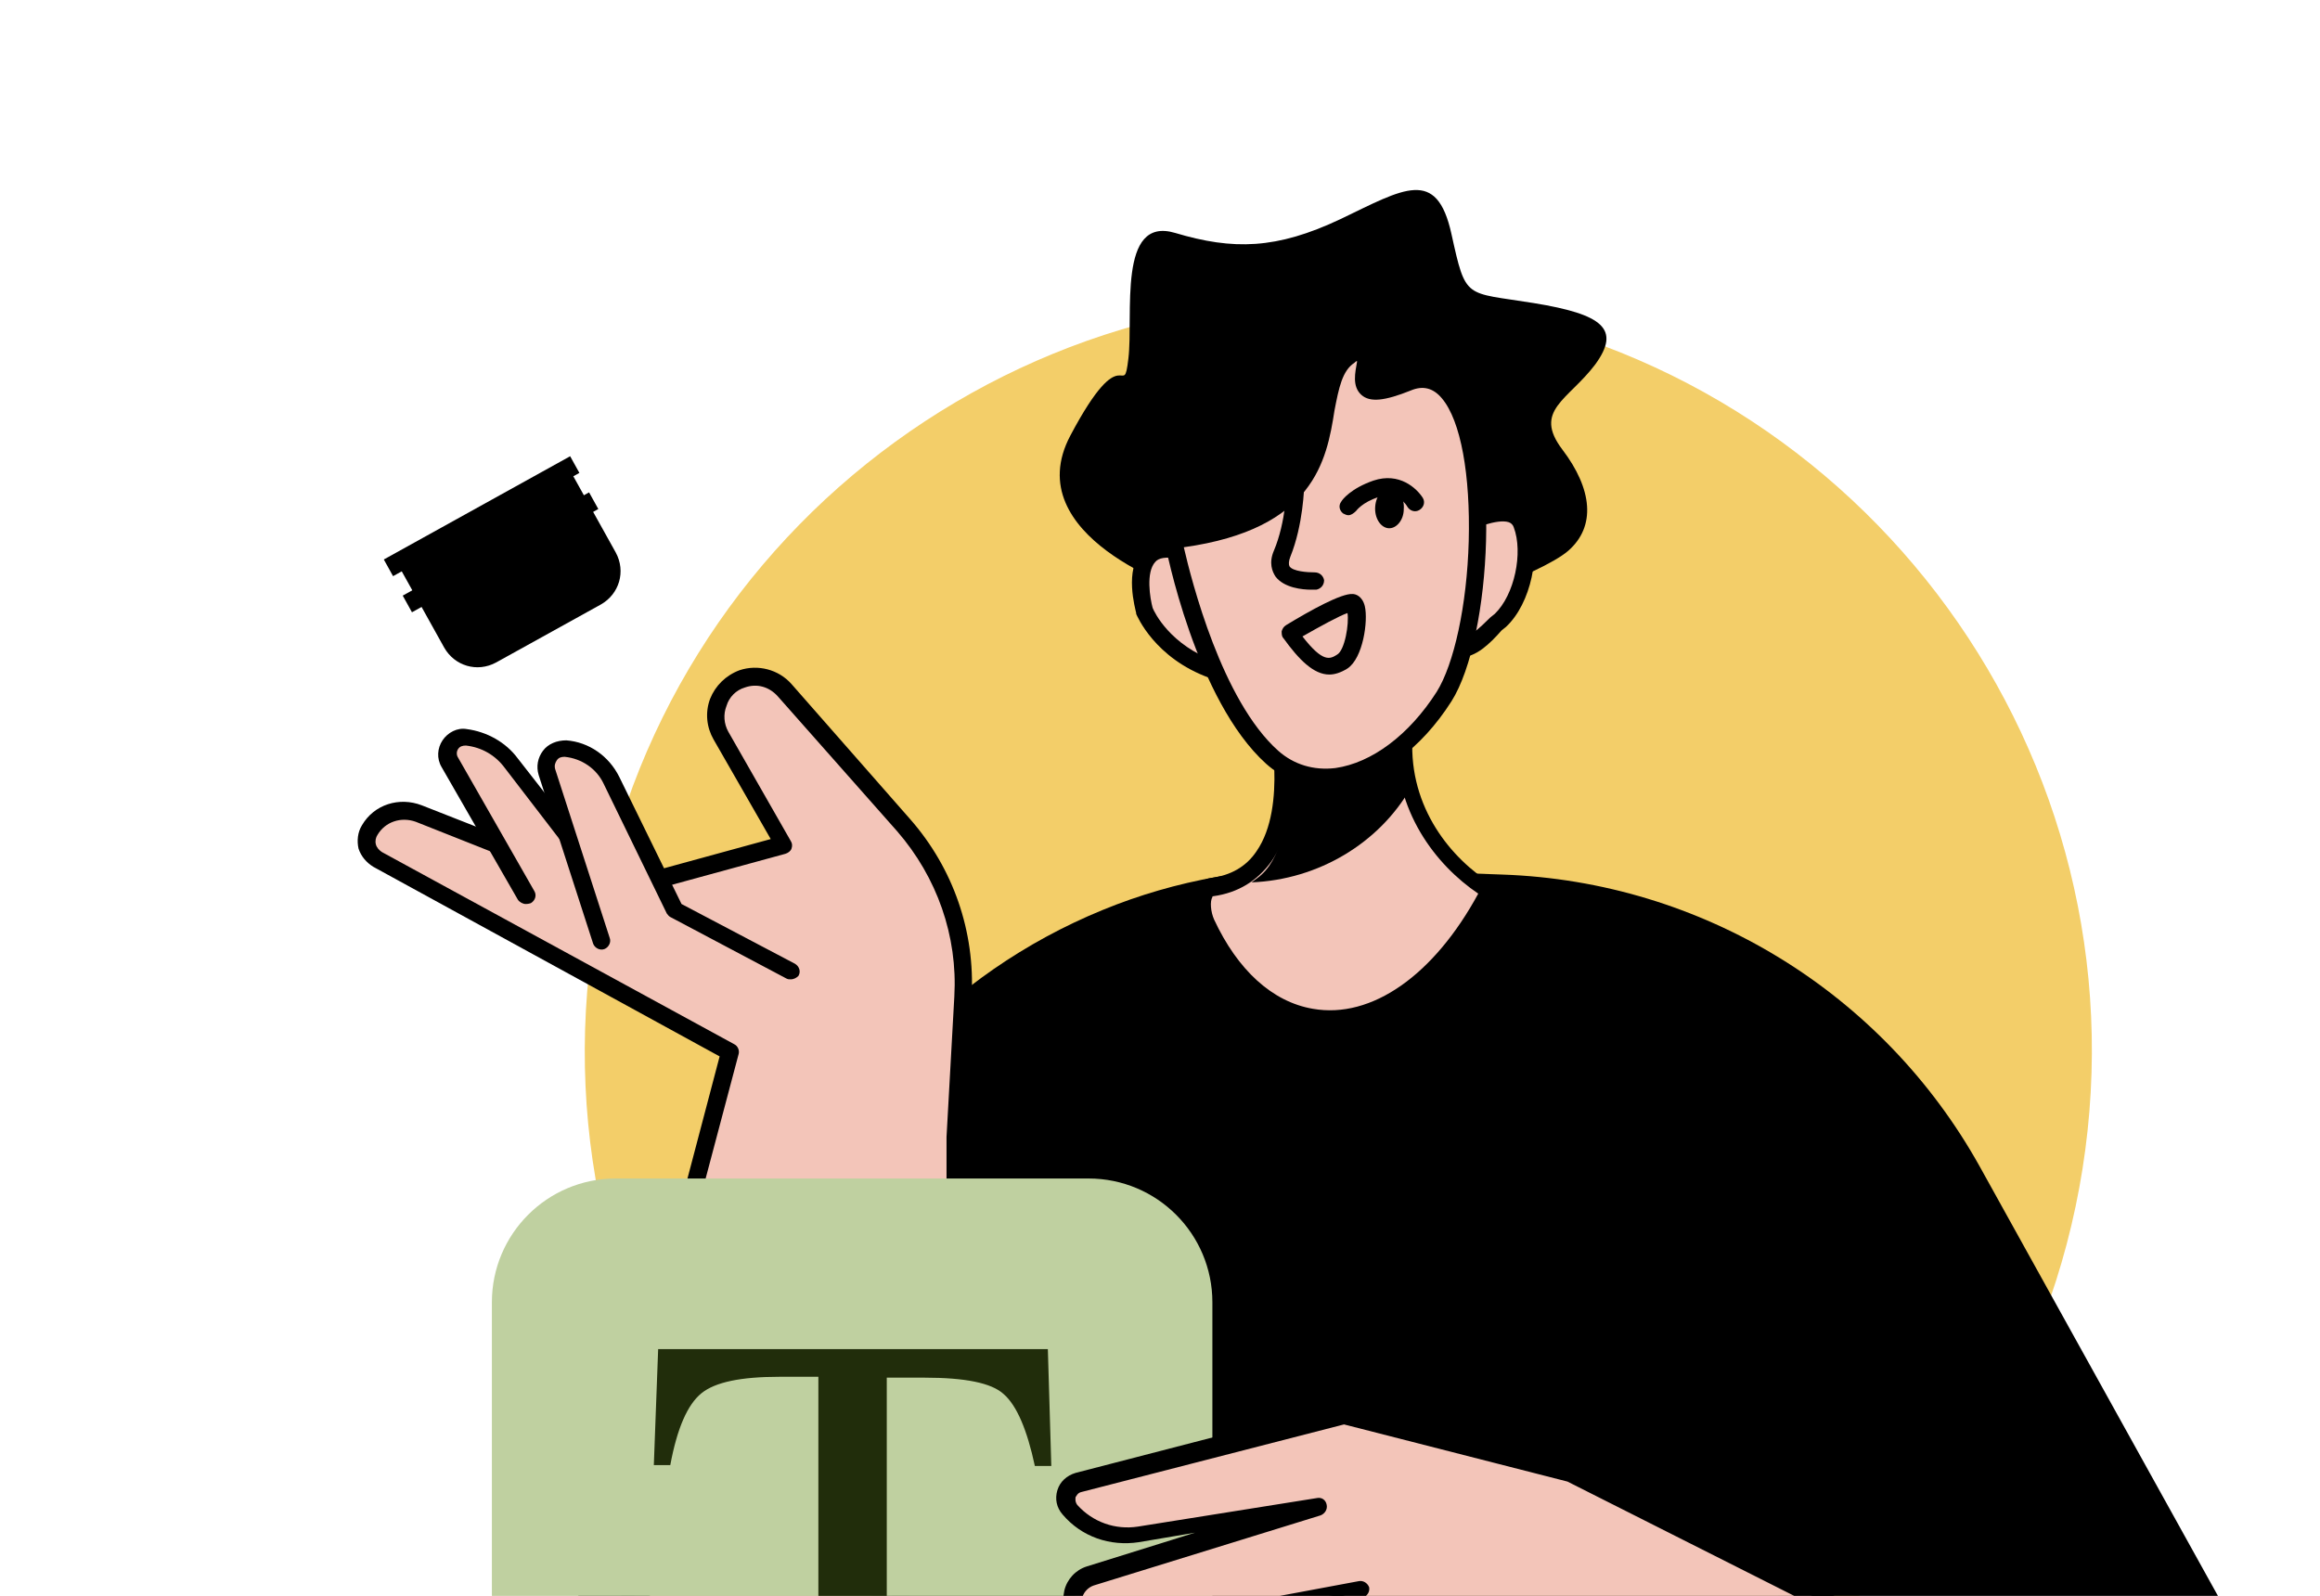 <svg width="282" height="194" viewBox="0 0 282 194" fill="none" xmlns="http://www.w3.org/2000/svg">
<g clip-path="url(#clip0_394_4540)">
<path d="M253.137 142.07C261.027 92.109 226.922 45.212 176.961 37.322C127.001 29.432 80.103 63.537 72.213 113.497C64.323 163.458 98.428 210.355 148.389 218.245C198.349 226.135 245.247 192.031 253.137 142.07Z" fill="#F3CE69"/>
<g filter="url(#filter0_d_394_4540)">
<path d="M47.368 69.053L42.631 60.632C34 60.211 26 55.368 21.789 47.79C15.158 35.684 19.474 20.526 31.579 13.79C37.368 10.526 44.21 9.79 50.631 11.579C57.053 13.368 62.316 17.684 65.579 23.474C69.789 31.053 69.684 40.316 65.474 47.895L70.21 56.316L47.368 69.053ZM23.684 46.737C27.579 53.895 35.158 58.316 43.263 58.526H43.895L48.105 66.211L67.158 55.579L62.947 47.895L63.263 47.368C67.474 40.316 67.579 31.579 63.684 24.526C60.737 19.158 55.895 15.263 50 13.579C44.105 12 37.895 12.632 32.631 15.684C21.579 21.79 17.579 35.684 23.684 46.737Z" fill="white"/>
</g>
<path d="M55.158 64.948C54.737 64.948 54.421 64.737 54.211 64.421C54.105 64.316 48 52.105 43.263 44.105C41.053 44.632 38.737 44.526 36.737 43.79C34.211 42.948 32.526 41.263 32 39.053C31.579 37.474 32.632 35.579 34.421 34.737C35.368 34.316 38.842 33.263 42.316 38.632C42.947 39.474 43.579 40.526 44.211 41.684C45.368 41.263 46.632 40.632 47.789 39.79C48.211 39.474 48.526 39.158 48.947 38.842C46.842 34.632 45.158 30.948 44.737 28.948C44.316 26.948 46.105 24.105 48.316 23.053C50.526 22 52.842 22.632 54.737 24.842C55.789 26 56.105 27.684 55.895 29.79C55.474 32.948 53.789 36.632 51.474 39.263C56.105 48.316 62.632 59.158 62.737 59.263C63.053 59.79 62.842 60.421 62.421 60.737C61.895 61.053 61.263 60.842 60.947 60.421C60.526 59.79 54.526 49.684 50 40.842C49.684 41.053 49.368 41.369 49.053 41.579C47.895 42.421 46.632 43.158 45.263 43.579C49.895 51.579 55.684 62.948 56 63.579C56.211 64.106 56.105 64.737 55.579 64.948C55.474 64.842 55.263 64.948 55.158 64.948ZM36.316 36.316C36 36.316 35.684 36.421 35.368 36.526C34.421 36.948 34 37.895 34.105 38.421C34.526 39.895 35.789 41.158 37.579 41.79C38.842 42.211 40.421 42.421 42.211 42.211C41.684 41.263 41.158 40.421 40.632 39.79C39.158 37.474 37.684 36.316 36.316 36.316ZM50.526 24.421C50.105 24.421 49.684 24.526 49.368 24.737C47.684 25.579 46.842 27.579 46.947 28.316C47.263 30.105 48.737 33.369 50.526 37.053C52.316 34.737 53.684 31.895 53.895 29.369C54 28.316 54 26.842 53.263 26C52.421 24.948 51.474 24.421 50.526 24.421Z" fill="white"/>
<path d="M60.316 80.526L73.052 73.474C75.263 72.21 76.105 69.474 74.842 67.158L68.631 56L47.789 67.579L54 78.737C55.263 80.947 58 81.79 60.316 80.526Z" fill="black"/>
<path d="M71.603 59.854L48.952 72.405L50.075 74.43L72.725 61.879L71.603 59.854Z" fill="black"/>
<path d="M69.303 55.463L46.653 68.014L47.776 70.04L70.426 57.489L69.303 55.463Z" fill="black"/>
<path d="M73.263 20.316C72.947 20.316 72.526 20.105 72.316 19.789C72 19.263 72.21 18.631 72.737 18.316L85.158 11.263C85.684 10.947 86.316 11.158 86.631 11.684C86.947 12.21 86.737 12.842 86.21 13.158L73.789 20.21C73.684 20.316 73.474 20.316 73.263 20.316Z" fill="white"/>
<path d="M65.789 7.789C65.579 7.789 65.263 7.684 65.052 7.474C64.632 7.053 64.632 6.421 64.947 6L70.21 0.316C70.632 -0.105 71.263 -0.105 71.684 0.21C72.105 0.632 72.105 1.263 71.789 1.684L66.526 7.368C66.421 7.684 66.105 7.789 65.789 7.789Z" fill="white"/>
<path d="M79.789 33.368C79.263 33.368 78.842 33.053 78.737 32.526C78.631 32 79.052 31.368 79.579 31.263L87.263 29.895C87.789 29.789 88.421 30.21 88.526 30.737C88.631 31.263 88.21 31.895 87.684 32L80 33.368C79.895 33.368 79.895 33.368 79.789 33.368Z" fill="white"/>
<path d="M2.842 61.789C2.526 61.789 2.105 61.579 1.895 61.263C1.579 60.737 1.789 60.105 2.316 59.789L14.737 52.737C15.263 52.421 15.895 52.632 16.21 53.158C16.526 53.684 16.316 54.316 15.789 54.632L3.368 61.579C3.263 61.684 3.053 61.789 2.842 61.789Z" fill="white"/>
<path d="M17.368 72.947C17.158 72.947 16.842 72.842 16.631 72.631C16.21 72.21 16.21 71.579 16.526 71.158L21.789 65.473C22.21 65.052 22.842 65.052 23.263 65.368C23.684 65.789 23.684 66.421 23.368 66.842L18.105 72.526C18 72.842 17.684 72.947 17.368 72.947Z" fill="white"/>
<path d="M1.053 43.052C0.526 43.052 0.105 42.737 -0 42.21C-0.105 41.684 0.316 41.052 0.842 40.947L8.526 39.579C9.053 39.474 9.684 39.895 9.789 40.421C9.895 40.947 9.474 41.579 8.947 41.684L1.263 43.052C1.158 43.052 1.158 43.052 1.053 43.052Z" fill="white"/>
<path d="M69.052 199.368L71.368 189.263L94.421 153.053C100.737 133.789 115.263 118.316 134 110.632C142.947 106.947 152.631 105.263 162.21 105.579L182.631 106.316C206.842 107.158 228.842 120.632 240.631 141.789L278.526 210.105C281.368 215.158 282.316 221.053 281.368 226.737L280.316 232.947C278.21 245.368 267.263 254.316 254.737 254C247.052 253.789 240 250.105 235.368 244.105L211.158 211.368L186.947 218.105C166.21 223.158 144.421 219.368 126.631 207.579L116.631 200.947L102.526 224.737C85.158 234.316 64.526 218.737 69.052 199.368Z" fill="black"/>
<path d="M116.105 189.474V138.211L117.052 121.263C117.473 113.579 114.842 106.105 109.789 100.421L95.368 83.895C94.105 82.421 92.105 81.895 90.21 82.526C87.368 83.474 86.21 86.842 87.684 89.369L95.263 102.632L74.737 108.316L50.842 98.948C48.631 98.105 46.105 98.948 44.947 100.948C44.21 102.211 44.631 103.79 45.894 104.526L88.737 127.895L72.421 189.474C72.421 189.474 86.21 209.474 116.105 189.474Z" fill="#F3C5B9"/>
<path d="M91.473 199.368C88 199.368 85.158 198.737 82.737 197.895C75.368 195.263 71.789 190.211 71.579 190C71.368 189.789 71.368 189.474 71.473 189.158L87.473 128.421L45.368 105.368C44.526 104.842 43.895 104.105 43.579 103.158C43.368 102.211 43.473 101.158 44 100.316C45.473 97.79 48.526 96.842 51.263 97.895L74.842 107.158L93.684 102L86.737 89.895C85.894 88.421 85.684 86.632 86.316 84.947C86.947 83.368 88.21 82.105 89.894 81.474C92.105 80.737 94.631 81.368 96.21 83.158L110.631 99.579C115.894 105.579 118.526 113.263 118.105 121.158L117.158 138.105V189.368C117.158 189.684 116.947 190 116.737 190.211C106.421 197.263 98 199.368 91.473 199.368ZM73.579 189.263C75.684 191.895 88.631 206.316 115.052 188.947V138.211L116 121.158C116.421 113.789 113.894 106.632 109.052 101.053L94.526 84.632C93.473 83.474 92 83.053 90.526 83.579C89.473 83.895 88.631 84.737 88.316 85.79C87.894 86.842 88 88 88.526 88.947L96.105 102.211C96.316 102.526 96.316 102.842 96.21 103.158C96.105 103.474 95.789 103.684 95.473 103.789L75.052 109.368C74.842 109.474 74.631 109.368 74.421 109.368L50.526 99.895C48.737 99.263 46.842 99.895 45.895 101.474C45.684 101.789 45.579 102.211 45.684 102.632C45.789 103.053 46.105 103.368 46.421 103.579L89.263 126.947C89.684 127.158 89.894 127.684 89.789 128.105L73.579 189.263Z" fill="black"/>
<path d="M63.895 108.842L54.631 92.632C53.789 91.158 54.947 89.263 56.737 89.474C58.947 89.684 60.947 90.842 62.21 92.632L73.474 107.053L63.895 108.842Z" fill="#F3C5B9"/>
<path d="M63.895 109.895C63.579 109.895 63.158 109.684 62.947 109.368L53.684 93.263C53.053 92.21 53.158 90.947 53.789 90C54.421 89.052 55.579 88.421 56.737 88.631C59.158 88.947 61.474 90.21 62.947 92.21L74.21 106.631C74.526 107.052 74.526 107.789 74 108.105C73.579 108.421 72.842 108.421 72.526 107.895L61.368 93.368C60.21 91.789 58.526 90.842 56.632 90.631C56.21 90.631 55.895 90.737 55.684 91.052C55.474 91.368 55.474 91.789 55.684 92.105L64.947 108.316C65.263 108.842 65.052 109.473 64.526 109.789C64.21 109.895 64 109.895 63.895 109.895Z" fill="black"/>
<path d="M96.105 118L82 110.526L74.316 94.737C73.263 92.631 71.158 91.158 68.737 90.947C67.158 90.842 66 92.316 66.526 93.789L73.158 114.316L96.105 118Z" fill="#F3C5B9"/>
<path d="M96.105 119.053C95.894 119.053 95.789 119.053 95.579 118.947L81.474 111.474C81.263 111.368 81.158 111.158 81.052 111.053L73.368 95.263C72.526 93.474 70.737 92.21 68.631 92C68.21 92 67.894 92.105 67.684 92.421C67.474 92.737 67.368 93.053 67.474 93.474L74.105 114C74.316 114.526 74 115.158 73.474 115.368C72.947 115.579 72.316 115.263 72.105 114.737L65.474 94.21C65.158 93.158 65.368 92.105 66 91.263C66.631 90.421 67.684 90 68.842 90C71.579 90.21 74 91.895 75.263 94.421L82.842 109.895L96.631 117.158C97.158 117.474 97.368 118.105 97.052 118.632C96.842 118.842 96.526 119.053 96.105 119.053Z" fill="black"/>
<path d="M159.368 123.684C167.473 125.053 175.684 118.737 180.947 108.211C175.263 104.737 170.315 98.105 170.737 89.579C171.368 76 155.368 87.263 155.368 87.263C155.368 87.263 159.684 106.105 147.368 107.684C145.789 107.895 146 110.526 146.631 112C149.579 118.421 153.894 122.737 159.368 123.684Z" fill="#F3C5B9"/>
<path d="M161.579 124.947C160.737 124.947 160 124.842 159.158 124.737C153.579 123.79 148.737 119.474 145.684 112.526C145.158 111.474 144.737 109.263 145.473 107.895C145.789 107.263 146.421 106.842 147.158 106.737C149.579 106.421 151.473 105.369 152.737 103.474C156.526 98 154.21 87.684 154.21 87.579C154.105 87.158 154.315 86.737 154.631 86.526C155.579 85.895 164.105 80 168.842 82.632C170.842 83.79 171.789 86.105 171.684 89.79C171.263 98.211 176.421 104.421 181.368 107.474C181.789 107.79 182 108.316 181.789 108.842C176.737 118.948 169.158 124.947 161.579 124.947ZM159.579 122.632C166.737 123.895 174.315 118.526 179.684 108.632C174.526 105.158 169.368 98.526 169.789 89.684C169.894 86.948 169.368 85.158 168 84.526C165.158 82.948 159.263 86.105 156.526 87.895C157.052 90.526 158.315 99.369 154.526 104.737C152.842 107.053 150.526 108.526 147.473 108.948C147.368 108.948 147.368 108.947 147.368 109.053C147.052 109.579 147.158 110.842 147.579 111.79C150.421 117.895 154.631 121.79 159.579 122.632Z" fill="black"/>
<path d="M143.895 71.789C143.895 71.789 123.579 65.263 130.105 52.947C136.631 40.632 136.526 48.947 137.158 43.579C137.789 38.316 135.789 26.21 142.842 28.316C149.895 30.421 155.158 30.316 162.947 26.631C170.631 22.947 174.631 20.316 176.421 28.421C178.21 36.526 178 35.474 186.421 36.842C194.842 38.211 197.052 40 193.895 44.316C190.631 48.632 186.316 49.895 189.895 54.632C193.579 59.474 194 64 190.631 66.947C187.263 69.895 172.631 74.842 172.631 74.842L143.895 71.789Z" fill="black"/>
<path d="M176.631 64.316C176.631 64.316 183.684 60.316 185.052 63.789C186.421 67.158 185.263 72.842 182.526 75.474C179.789 78.105 176.526 81.789 175.052 75.158C173.474 68.526 176.631 64.316 176.631 64.316Z" fill="#F3C5B9"/>
<path d="M177.579 79.894C177.368 79.894 177.052 79.894 176.737 79.789C174.947 79.263 174.21 76.947 173.895 75.368C172.316 68.316 175.579 63.895 175.684 63.684C175.789 63.579 175.895 63.474 176 63.368C176.526 63.052 181.158 60.526 184 61.579C184.842 61.895 185.579 62.526 185.895 63.368C187.368 67.263 186.105 73.368 183.052 76.21L182.526 76.631C181.052 78.316 179.368 79.894 177.579 79.894ZM177.368 65.052C176.842 65.894 174.842 69.474 176 74.842C176.526 77.263 177.263 77.684 177.368 77.684C178.21 77.894 180 76.21 181.158 75.052L181.684 74.631C184.105 72.316 185.158 67.158 184 64.105C183.895 63.789 183.684 63.579 183.368 63.474C182 63.052 179.052 64.21 177.368 65.052Z" fill="black"/>
<path d="M139.158 74.21C139.158 74.21 136.631 65.579 143.158 66.842C146.737 67.579 150.947 71.579 151.684 75.263C152.421 78.947 153.789 83.684 147.368 81.368C141.052 79.053 139.158 74.21 139.158 74.21Z" fill="#F3C5B9"/>
<path d="M150.21 83.053C149.158 83.053 148 82.737 147.052 82.421C140.315 80 138.21 74.842 138.105 74.632V74.526C138 74 136.631 69.263 138.842 66.948C139.894 65.79 141.368 65.474 143.368 65.895C147.473 66.737 151.894 71.053 152.737 75.158L152.842 75.79C153.368 78.421 154 81.053 152.315 82.421C151.684 82.842 150.947 83.053 150.21 83.053ZM140.105 73.895C140.315 74.421 142.21 78.421 147.789 80.421C150.105 81.263 150.842 80.948 150.947 80.737C151.579 80.105 151.052 77.684 150.737 76.105L150.631 75.474C150 72.316 146.105 68.526 142.947 67.895C141.789 67.684 140.842 67.79 140.421 68.316C139.263 69.579 139.789 72.737 140.105 73.895Z" fill="black"/>
<path d="M171.473 95.789C170.947 93.894 170.737 91.789 170.842 89.684C171.473 76.105 155.473 87.368 155.473 87.368C155.473 87.368 158.737 102.421 152.842 106.737C152.526 106.947 152.316 107.158 152.105 107.263C160.316 106.947 167.684 102.421 171.473 95.789Z" fill="black"/>
<path d="M142.631 65.579C142.631 65.579 146.316 84.526 154.631 92C160.21 97.052 169.473 94 175.579 84.632C181.473 75.474 181.895 42.105 171.158 46.526C160.421 50.947 170.105 39.684 164.21 43.263C158.421 46.842 166.316 62.947 142.631 65.579Z" fill="#F3C5B9"/>
<path d="M160.947 95.579C158.315 95.579 155.894 94.631 153.894 92.842C145.368 85.158 141.684 66.631 141.579 65.789C141.473 65.473 141.579 65.158 141.789 64.947C142 64.737 142.21 64.526 142.526 64.526C157.894 62.842 159.263 55.368 160.315 49.473C160.842 46.526 161.368 43.684 163.684 42.316C164.737 41.684 165.894 41.052 166.737 41.684C167.579 42.316 167.368 43.473 167.052 44.526C166.947 44.947 166.631 46.21 166.842 46.421C166.842 46.421 167.473 46.842 170.737 45.579C173.158 44.631 175.263 45.158 176.947 47.158C182.526 53.789 181.368 77.473 176.421 85.263C172.737 91.052 167.684 94.737 162.631 95.473C162.105 95.473 161.473 95.579 160.947 95.579ZM143.894 66.526C144.842 70.631 148.526 85.158 155.368 91.263C157.263 92.947 159.684 93.684 162.315 93.368C166.737 92.737 171.263 89.368 174.631 84.105C176.737 80.737 178.315 73.579 178.526 65.789C178.737 57.789 177.579 51.158 175.263 48.421C174.21 47.158 172.947 46.842 171.473 47.473C168.315 48.737 166.526 48.947 165.473 48C164.315 46.947 164.737 45.263 164.947 44V43.895C164.842 43.895 164.737 44 164.631 44.105C163.158 45.052 162.737 47.158 162.21 49.895C161.263 56 159.684 64.316 143.894 66.526Z" fill="black"/>
<path d="M161.579 82C159.684 82 157.895 80.21 156 77.579C155.789 77.368 155.789 77.052 155.789 76.737C155.895 76.421 156 76.21 156.316 76C159.263 74.21 163.052 72.105 164.421 72.21C164.737 72.21 165.579 72.421 165.895 73.684C166.316 75.474 165.684 80 163.789 81.263C162.947 81.789 162.21 82 161.579 82ZM158.316 77.368C160.842 80.631 161.684 80.105 162.526 79.579C163.474 79.052 164 75.789 163.789 74.526C162.842 74.842 160.526 76.105 158.316 77.368Z" fill="black"/>
<path d="M159.368 71.684C158.316 71.684 156.105 71.474 155.052 70.105C154.631 69.474 154.21 68.421 154.842 66.947C156.316 63.474 156.421 59.052 156.421 58.947C156.421 58.316 156.947 57.895 157.473 57.895C158.105 57.895 158.526 58.421 158.526 58.947C158.526 59.158 158.421 63.789 156.842 67.684C156.631 68.21 156.631 68.631 156.737 68.842C157.158 69.474 158.947 69.579 159.789 69.579C160.421 69.579 160.842 70 160.947 70.526C160.947 71.158 160.526 71.579 160 71.684C159.894 71.684 159.684 71.684 159.368 71.684Z" fill="black"/>
<path d="M163.895 62.632C163.684 62.632 163.474 62.526 163.263 62.421C162.842 62.105 162.631 61.474 163.053 60.947C163.158 60.737 164.21 59.368 166.947 58.421C170.105 57.368 172.21 59.368 172.947 60.526C173.263 61.053 173.053 61.684 172.526 62C172 62.316 171.368 62.105 171.053 61.579C170.947 61.368 169.895 59.684 167.579 60.421C165.579 61.053 164.842 62.105 164.842 62.105C164.526 62.421 164.21 62.632 163.895 62.632Z" fill="black"/>
<path d="M167.158 61.579C167.052 62.947 167.789 64.105 168.737 64.211C169.684 64.316 170.631 63.263 170.631 61.895C170.737 60.526 170 59.368 169.052 59.263C168.105 59.263 167.263 60.211 167.158 61.579Z" fill="black"/>
<path d="M218.105 196.842C217.684 196.842 217.368 196.632 217.158 196.211L203.053 165.369C202.842 164.842 203.053 164.211 203.579 164C204.105 163.79 204.737 164 204.947 164.526L219.053 195.369C219.263 195.895 219.053 196.526 218.526 196.737C218.421 196.842 218.21 196.842 218.105 196.842Z" fill="black"/>
<path d="M132.421 240.105H74.842C66.526 240.105 59.789 233.368 59.789 225.053V158.316C59.789 150 66.526 143.263 74.842 143.263H132.316C140.631 143.263 147.368 150 147.368 158.316V225.053C147.368 233.368 140.737 240.105 132.421 240.105Z" fill="#BFD0A0"/>
<path d="M80 164H127.368L127.789 178.211H125.789C124.842 173.789 123.579 170.842 122 169.474C120.526 168.105 117.263 167.474 112.421 167.474H107.789V210.316C107.789 213.579 108.316 215.579 109.263 216.316C110.316 217.053 112.526 217.579 115.895 217.789V219.368H91.579V217.789C95.158 217.474 97.368 216.947 98.21 216C99.053 215.158 99.474 212.842 99.474 209.263V167.368H94.737C90.105 167.368 86.947 168 85.263 169.368C83.579 170.737 82.316 173.579 81.474 178.105H79.474L80 164Z" fill="#212D0B"/>
<path d="M254.947 211.474L190.842 179.158L163.368 172.105L131.263 180.421C129.789 180.842 129.263 182.632 130.21 183.684C132.316 186 135.473 187.158 138.526 186.632L160.316 183.158L132.737 191.684C130.526 192.316 129.895 195.053 131.473 196.737C132.947 198.211 135.158 198.948 137.263 198.527L165.473 193.263L145.158 199.895C142.737 200.737 142 203.79 143.895 205.579C144.737 206.316 145.895 206.737 146.947 206.421L163.368 203.053L157.579 206.737C155.263 208.211 155.263 211.579 157.579 213.053C158.631 213.79 160 213.895 161.158 213.369L175.263 207.263L192.21 215.79C197.368 218.421 202.947 220.211 208.737 221.158L216.737 222.421L234 240.948L242 241.579C258.421 242.842 267.263 222.527 254.947 211.474Z" fill="#F3C5B9"/>
<path d="M243.368 242.632C242.842 242.632 242.316 242.632 241.789 242.526L233.789 241.895C233.579 241.895 233.263 241.789 233.052 241.579L216.105 223.368L208.421 222.105C202.526 221.158 196.842 219.368 191.579 216.632L175.052 208.316L161.368 214.21C159.895 214.842 158.105 214.737 156.737 213.789C155.368 212.842 154.526 211.368 154.526 209.684C154.526 208 155.368 206.526 156.737 205.684L157.789 205.053L146.842 207.263C145.368 207.579 143.895 207.158 142.842 206.105C141.684 205.053 141.263 203.474 141.579 201.895C141.895 200.316 143.052 199.158 144.526 198.632L149.474 197.053L137.158 199.368C134.737 199.789 132.21 199.053 130.421 197.263C129.368 196.21 129.052 194.842 129.368 193.368C129.684 192 130.737 190.842 132.105 190.421L145.263 186.316L138.421 187.474C134.947 188 131.474 186.842 129.158 184.105C128.421 183.263 128.21 182.211 128.526 181.158C128.842 180.105 129.684 179.368 130.737 179.053L162.842 170.737C163.052 170.737 163.158 170.737 163.368 170.737L190.842 177.789C190.947 177.789 190.947 177.789 191.052 177.895L255.158 210.21C255.263 210.21 255.368 210.316 255.368 210.421C261.263 215.789 263.052 224 259.895 231.368C257.263 238.421 250.737 242.632 243.368 242.632ZM234.526 239.895L242.105 240.526C250.631 241.263 256.105 235.895 258.316 230.737C260.526 225.579 260.631 218.105 254.421 212.316L190.526 180.105L163.368 173.158L131.474 181.368C130.947 181.474 130.842 181.895 130.737 182C130.737 182.105 130.631 182.526 130.947 182.947C132.842 185.053 135.579 186 138.316 185.579L160.105 182.105C160.631 182 161.158 182.316 161.263 182.947C161.368 183.474 161.052 184 160.526 184.211L132.947 192.737C132.316 192.947 131.789 193.474 131.579 194.105C131.368 194.737 131.579 195.474 132.105 196C133.368 197.263 135.158 197.895 136.947 197.474L165.158 192.211C165.684 192.105 166.21 192.421 166.421 192.947C166.526 193.474 166.21 194 165.684 194.211L145.368 200.842C144.526 201.053 144 201.789 143.789 202.526C143.579 203.368 143.895 204.211 144.421 204.737C144.947 205.263 145.789 205.474 146.526 205.368L162.947 202C163.474 201.895 163.895 202.211 164.105 202.632C164.316 203.053 164.105 203.684 163.684 203.895L157.895 207.579C157.052 208.105 156.631 208.947 156.631 209.895C156.631 210.842 157.052 211.684 157.895 212.211C158.631 212.737 159.684 212.842 160.526 212.421L174.631 206.316C174.947 206.211 175.263 206.211 175.579 206.316L192.526 214.842C197.684 217.474 203.052 219.158 208.737 220.105L216.737 221.368C216.947 221.368 217.158 221.474 217.368 221.684L234.526 239.895Z" fill="black"/>
</g>
<defs>
<filter id="filter0_d_394_4540" x="8.282" y="0.228" width="72.328" height="79.224" filterUnits="userSpaceOnUse" color-interpolation-filters="sRGB">
<feFlood flood-opacity="0" result="BackgroundImageFix"/>
<feColorMatrix in="SourceAlpha" type="matrix" values="0 0 0 0 0 0 0 0 0 0 0 0 0 0 0 0 0 0 127 0" result="hardAlpha"/>
<feOffset/>
<feGaussianBlur stdDeviation="5.2"/>
<feComposite in2="hardAlpha" operator="out"/>
<feColorMatrix type="matrix" values="0 0 0 0 1 0 0 0 0 1 0 0 0 0 1 0 0 0 0.5 0"/>
<feBlend mode="normal" in2="BackgroundImageFix" result="effect1_dropShadow_394_4540"/>
<feBlend mode="normal" in="SourceGraphic" in2="effect1_dropShadow_394_4540" result="shape"/>
</filter>
<clipPath id="clip0_394_4540">
<rect width="281.789" height="254" fill="white"/>
</clipPath>
</defs>
</svg>
